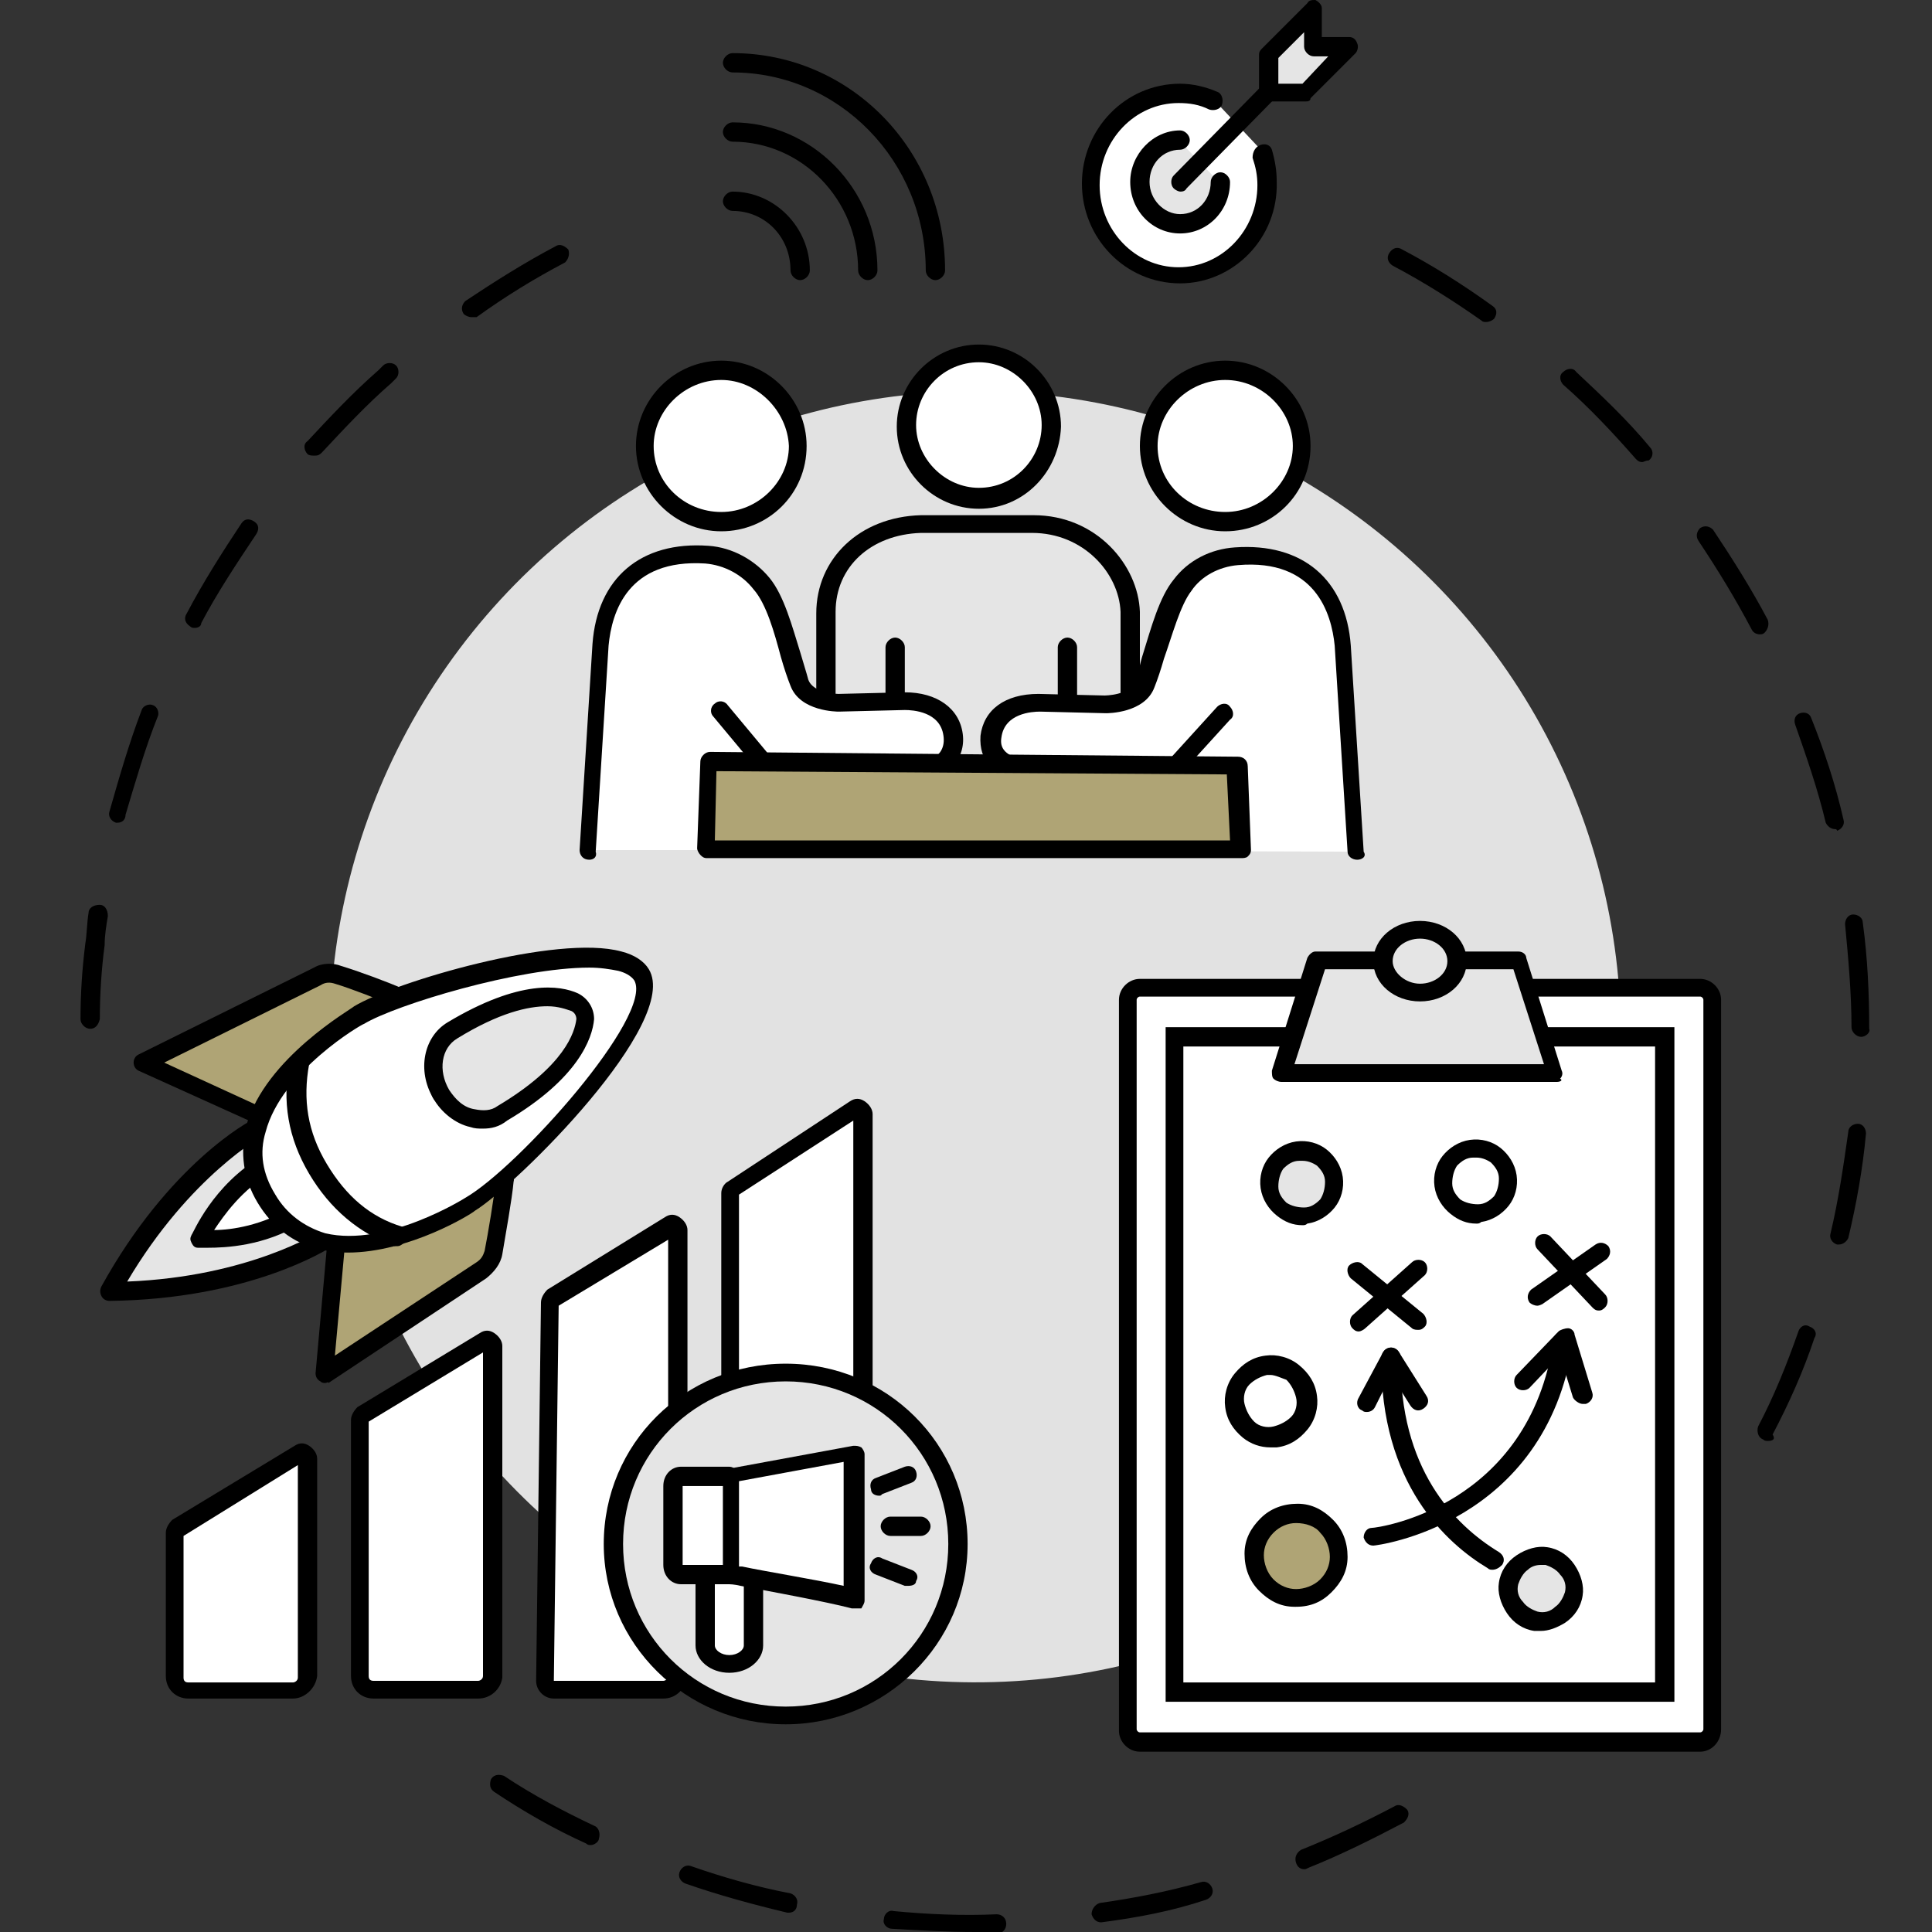 <?xml version="1.0" encoding="UTF-8"?>
<!-- Generator: Adobe Illustrator 26.0.2, SVG Export Plug-In . SVG Version: 6.00 Build 0)  -->
<svg xmlns="http://www.w3.org/2000/svg" xmlns:xlink="http://www.w3.org/1999/xlink" version="1.1" id="レイヤー_1" x="0px" y="0px" viewBox="0 0 120 120" style="enable-background:new 0 0 120 120;" xml:space="preserve">
<rect x="0" y="0" width="120" height="120" fill="#333333" stroke="none"/>
<style type="text/css">
	.st0{fill:#E2E2E2;}
	.st1{fill:#FFFFFF;}
	.st2{fill:#E5E5E5;}
	.st3{fill:#AFA475;}
</style>
<g>
	<g>
		<path d="M109.8,89.5c-0.1,0-0.2,0-0.3-0.1c-0.3-0.1-0.4-0.5-0.3-0.8c1-1.9,1.8-3.9,2.5-5.9c0.1-0.3,0.4-0.5,0.7-0.3    c0.3,0.1,0.5,0.4,0.3,0.7c-0.7,2.1-1.6,4.1-2.6,6C110.3,89.4,110.1,89.5,109.8,89.5z M114.2,77.3c0,0-0.1,0-0.1,0    c-0.3-0.1-0.5-0.4-0.4-0.7c0.5-2.1,0.8-4.2,1.1-6.3c0-0.3,0.3-0.5,0.6-0.5c0.3,0,0.5,0.3,0.5,0.6c-0.2,2.2-0.6,4.4-1.1,6.5    C114.7,77.1,114.5,77.3,114.2,77.3z M115.6,64.4c-0.3,0-0.6-0.3-0.6-0.6c0-2.1-0.2-4.3-0.4-6.4c0-0.3,0.2-0.6,0.5-0.6    c0.3,0,0.6,0.2,0.6,0.5c0.3,2.2,0.4,4.4,0.4,6.6C116.2,64.1,115.9,64.4,115.6,64.4C115.6,64.4,115.6,64.4,115.6,64.4z M114,51.5    c-0.3,0-0.5-0.2-0.6-0.4c-0.5-2.1-1.2-4.1-1.9-6.1c-0.1-0.3,0-0.6,0.3-0.7c0.3-0.1,0.6,0,0.7,0.3c0.8,2,1.5,4.1,2,6.3    c0.1,0.3-0.1,0.6-0.4,0.7C114.1,51.5,114,51.5,114,51.5z M109.3,39.4c-0.2,0-0.4-0.1-0.5-0.3c-1-1.9-2.1-3.7-3.3-5.5    c-0.2-0.3-0.1-0.6,0.1-0.8c0.3-0.2,0.6-0.1,0.8,0.1c1.2,1.8,2.4,3.7,3.4,5.6c0.1,0.3,0,0.6-0.2,0.8    C109.5,39.4,109.4,39.4,109.3,39.4z M102,28.7c-0.2,0-0.3-0.1-0.4-0.2c-1.4-1.6-2.9-3.2-4.5-4.6c-0.2-0.2-0.3-0.6,0-0.8    c0.2-0.2,0.6-0.3,0.8,0c1.6,1.5,3.2,3,4.6,4.7c0.2,0.2,0.2,0.6-0.1,0.8C102.2,28.6,102.1,28.7,102,28.7z M92.3,20    c-0.1,0-0.2,0-0.3-0.1c-1.7-1.2-3.6-2.4-5.5-3.4c-0.3-0.2-0.4-0.5-0.2-0.8c0.2-0.3,0.5-0.4,0.8-0.2c1.9,1,3.8,2.2,5.6,3.5    c0.3,0.2,0.3,0.5,0.1,0.8C92.7,19.9,92.5,20,92.3,20z"></path>
	</g>
	<g>
		<path d="M5.6,63.9C5.6,63.9,5.6,63.9,5.6,63.9c-0.3,0-0.6-0.3-0.6-0.6c0-1.6,0.1-3.1,0.3-4.7c0.1-0.6,0.1-1.3,0.2-1.9    c0-0.3,0.3-0.5,0.7-0.5c0.3,0,0.5,0.3,0.5,0.7c-0.1,0.6-0.2,1.2-0.2,1.8c-0.2,1.5-0.3,3.1-0.3,4.6C6.1,63.7,5.9,63.9,5.6,63.9z     M7.3,51.1c0,0-0.1,0-0.1,0c-0.3-0.1-0.5-0.4-0.4-0.7c0.6-2.1,1.2-4.2,2-6.3c0.1-0.3,0.5-0.4,0.7-0.3c0.3,0.1,0.4,0.5,0.3,0.7    c-0.8,2-1.4,4.1-2,6.1C7.8,50.9,7.6,51.1,7.3,51.1z M12.1,39c-0.1,0-0.2,0-0.3-0.1c-0.3-0.2-0.4-0.5-0.2-0.8    c1-1.9,2.2-3.8,3.4-5.6c0.2-0.3,0.5-0.3,0.8-0.1c0.3,0.2,0.3,0.5,0.1,0.8c-1.2,1.8-2.4,3.6-3.4,5.5C12.5,38.9,12.3,39,12.1,39z     M19.5,28.3c-0.1,0-0.3,0-0.4-0.1c-0.2-0.2-0.3-0.6,0-0.8c1.4-1.5,2.8-3,4.4-4.4l0.3-0.3c0.2-0.2,0.6-0.2,0.8,0    c0.2,0.2,0.2,0.6,0,0.8l-0.3,0.3c-1.5,1.3-2.9,2.8-4.3,4.3C19.8,28.3,19.7,28.3,19.5,28.3z M29.3,19.7c-0.2,0-0.4-0.1-0.5-0.2    c-0.2-0.3-0.1-0.6,0.1-0.8c1.8-1.2,3.7-2.4,5.6-3.4c0.3-0.2,0.6,0,0.8,0.2c0.1,0.3,0,0.6-0.2,0.8c-1.9,1-3.7,2.1-5.5,3.4    C29.5,19.7,29.4,19.7,29.3,19.7z"></path>
	</g>
	<g>
		<path d="M60.6,120c-1.7,0-3.5-0.1-5.2-0.2c-0.3,0-0.6-0.3-0.5-0.6c0-0.3,0.3-0.6,0.6-0.5c2.1,0.2,4.3,0.3,6.4,0.2    c0.3,0,0.6,0.2,0.6,0.6c0,0.3-0.2,0.6-0.6,0.6C61.5,120,61.1,120,60.6,120z M68.4,119.4c-0.3,0-0.5-0.2-0.6-0.5    c0-0.3,0.2-0.6,0.5-0.7c2.1-0.3,4.2-0.7,6.3-1.3c0.3-0.1,0.6,0.1,0.7,0.4c0.1,0.3-0.1,0.6-0.4,0.7    C72.8,118.7,70.7,119.1,68.4,119.4C68.5,119.4,68.5,119.4,68.4,119.4z M49,118.8c0,0-0.1,0-0.1,0c-2.1-0.5-4.3-1.1-6.3-1.8    c-0.3-0.1-0.5-0.4-0.4-0.7c0.1-0.3,0.4-0.5,0.7-0.4c2,0.7,4.1,1.3,6.2,1.7c0.3,0.1,0.5,0.4,0.4,0.7    C49.5,118.6,49.3,118.8,49,118.8z M81,116.1c-0.2,0-0.4-0.1-0.5-0.4c-0.1-0.3,0-0.6,0.3-0.8c2-0.8,3.9-1.7,5.8-2.7    c0.3-0.2,0.6,0,0.8,0.2c0.2,0.3,0,0.6-0.2,0.8c-1.9,1-3.9,2-5.9,2.8C81.1,116.1,81.1,116.1,81,116.1z M36.7,114.6    c-0.1,0-0.2,0-0.3-0.1c-2-0.9-3.9-2-5.7-3.2c-0.3-0.2-0.3-0.5-0.2-0.8c0.2-0.3,0.5-0.3,0.8-0.2c1.8,1.2,3.7,2.2,5.6,3.1    c0.3,0.1,0.4,0.5,0.3,0.8C37.2,114.4,36.9,114.6,36.7,114.6z"></path>
	</g>
	
		<ellipse transform="matrix(8.749439e-02 -0.996 0.996 8.749439e-02 -8.861 119.122)" class="st0" cx="60.6" cy="64.4" rx="40.1" ry="40.1"></ellipse>
	<g>
		<g>
			<path class="st1" d="M70,62.1v45.3c0,0.4,0.3,0.8,0.7,0.8h34.8c0.4,0,0.7-0.3,0.7-0.8V62.1c0-0.4-0.3-0.8-0.7-0.8H70.8     C70.3,61.3,70,61.7,70,62.1z"></path>
			<path d="M105.6,108.8H70.8c-0.7,0-1.3-0.6-1.3-1.3V62.1c0-0.7,0.6-1.3,1.3-1.3h34.8c0.7,0,1.3,0.6,1.3,1.3v45.3     C106.9,108.2,106.3,108.8,105.6,108.8z M70.8,61.9c-0.1,0-0.2,0.1-0.2,0.2v45.3c0,0.1,0.1,0.2,0.2,0.2h34.8     c0.1,0,0.2-0.1,0.2-0.2V62.1c0-0.1-0.1-0.2-0.2-0.2H70.8z"></path>
		</g>
		<g>
			<rect x="73" y="64.4" class="st1" width="30.4" height="40.7"></rect>
			<path d="M104,105.7H72.4V63.8H104V105.7z M73.5,104.5h29.3V65H73.5V104.5z"></path>
		</g>
		<g>
			<polygon class="st2" points="96.7,66.6 79.6,66.6 81.9,59.7 94.5,59.7    "></polygon>
			<path d="M96.7,67.2H79.6c-0.2,0-0.4-0.1-0.5-0.2c-0.1-0.1-0.1-0.3-0.1-0.5l2.2-7c0.1-0.2,0.3-0.4,0.5-0.4h12.6     c0.3,0,0.5,0.2,0.5,0.4l2.2,7c0.1,0.2,0,0.4-0.1,0.5C97.1,67.1,96.9,67.2,96.7,67.2z M80.4,66.1h15.5L94,60.2H82.3L80.4,66.1z"></path>
		</g>
		<g>
			<ellipse class="st2" cx="88.2" cy="59.7" rx="2.3" ry="1.9"></ellipse>
			<path d="M88.2,62.2c-1.6,0-2.9-1.1-2.9-2.5s1.3-2.5,2.9-2.5s2.9,1.1,2.9,2.5S89.8,62.2,88.2,62.2z M88.2,58.3     c-0.9,0-1.7,0.6-1.7,1.4c0,0.7,0.8,1.4,1.7,1.4s1.7-0.6,1.7-1.4C89.9,58.9,89.1,58.3,88.2,58.3z"></path>
		</g>
		<g>
			<path class="st3" d="M83.2,96.7c0,0.7-0.3,1.4-0.8,1.8c-0.5,0.5-1.2,0.7-1.9,0.7c-0.7,0-1.4-0.3-1.8-0.8     c-0.5-0.5-0.7-1.2-0.7-1.9c0-0.7,0.3-1.4,0.8-1.8c0.5-0.5,1.2-0.7,1.9-0.7c0.7,0,1.4,0.3,1.8,0.8C82.9,95.3,83.2,96,83.2,96.7z"></path>
			<path d="M80.5,99.8c0,0-0.1,0-0.1,0c-0.9,0-1.6-0.4-2.2-1c-0.6-0.6-0.9-1.4-0.9-2.3c0-0.9,0.4-1.6,1-2.2s1.4-0.9,2.3-0.9     c0.9,0,1.6,0.4,2.2,1c0.6,0.6,0.9,1.4,0.9,2.3c0,0.9-0.4,1.6-1,2.2C82.1,99.5,81.4,99.8,80.5,99.8z M80.5,94.6     c-0.5,0-1,0.2-1.4,0.6c-0.4,0.4-0.6,0.9-0.6,1.4c0,0.5,0.2,1.1,0.6,1.5c0.4,0.4,0.9,0.6,1.4,0.6c0.5,0,1.1-0.2,1.5-0.6     c0.4-0.4,0.6-0.9,0.6-1.4l0,0c0-0.5-0.2-1.1-0.6-1.5C81.7,94.8,81.1,94.6,80.5,94.6C80.6,94.6,80.6,94.6,80.5,94.6z"></path>
		</g>
		<g>
			<path class="st2" d="M82.9,73.3c0.1,0.6-0.1,1.1-0.4,1.5c-0.3,0.4-0.8,0.7-1.3,0.8c-0.6,0.1-1.1-0.1-1.5-0.4     c-0.4-0.3-0.7-0.8-0.8-1.3c-0.1-0.6,0.1-1.1,0.4-1.5c0.3-0.4,0.8-0.7,1.3-0.8c0.6-0.1,1.1,0.1,1.5,0.4     C82.5,72.2,82.8,72.7,82.9,73.3z"></path>
			<path d="M80.9,76.1c-0.6,0-1.1-0.2-1.6-0.6c-0.5-0.4-0.9-1-1-1.7c-0.1-0.7,0.1-1.4,0.5-1.9c0.4-0.5,1-0.9,1.7-1     c0.7-0.1,1.4,0.1,1.9,0.5c0.5,0.4,0.9,1,1,1.7c0.1,0.7-0.1,1.4-0.5,1.9c-0.4,0.5-1,0.9-1.7,1C81.1,76.1,81,76.1,80.9,76.1z      M80.9,72.1c-0.1,0-0.1,0-0.2,0c-0.4,0-0.7,0.2-1,0.5c-0.2,0.3-0.3,0.7-0.3,1.1c0,0.4,0.2,0.7,0.5,1c0.3,0.2,0.7,0.3,1.1,0.3     c0.4,0,0.7-0.2,1-0.5c0.2-0.3,0.3-0.7,0.3-1.1c0-0.4-0.2-0.7-0.5-1C81.5,72.2,81.2,72.1,80.9,72.1z"></path>
		</g>
		<g>
			<path class="st1" d="M81.1,86.8c0.1,0.6-0.1,1.2-0.5,1.6c-0.4,0.4-0.9,0.8-1.5,0.8c-0.6,0.1-1.2-0.1-1.6-0.5     c-0.4-0.4-0.8-0.9-0.8-1.5c-0.1-0.6,0.1-1.2,0.5-1.6c0.4-0.4,0.9-0.8,1.5-0.8c0.6-0.1,1.2,0.1,1.6,0.5     C80.7,85.7,81,86.2,81.1,86.8z"></path>
			<path d="M78.9,89.9c-0.6,0-1.2-0.2-1.7-0.6c-0.6-0.5-1-1.1-1.1-1.9c-0.1-0.7,0.1-1.5,0.6-2.1c0.5-0.6,1.1-1,1.9-1.1     c0.7-0.1,1.5,0.1,2.1,0.6c0.6,0.5,1,1.1,1.1,1.9c0.1,0.7-0.1,1.5-0.6,2.1c-0.5,0.6-1.1,1-1.9,1.1C79.1,89.9,79,89.9,78.9,89.9z      M78.9,85.4c-0.1,0-0.1,0-0.2,0c-0.4,0.1-0.8,0.3-1.1,0.6c-0.3,0.3-0.4,0.8-0.3,1.2c0.1,0.4,0.3,0.8,0.6,1.1     c0.3,0.3,0.8,0.4,1.2,0.3c0.4-0.1,0.8-0.3,1.1-0.6c0.3-0.3,0.4-0.8,0.3-1.2c-0.1-0.4-0.3-0.8-0.6-1.1     C79.6,85.6,79.2,85.4,78.9,85.4z"></path>
		</g>
		<g>
			<path class="st1" d="M93.7,73.1c0.1,0.6-0.1,1.1-0.4,1.5C93,75,92.5,75.3,92,75.4c-0.6,0.1-1.1-0.1-1.5-0.4     c-0.4-0.3-0.7-0.8-0.8-1.3c-0.1-0.6,0.1-1.1,0.4-1.5c0.3-0.4,0.8-0.7,1.3-0.8c0.6-0.1,1.1,0.1,1.5,0.4     C93.4,72.1,93.6,72.6,93.7,73.1z"></path>
			<path d="M91.7,76c-0.6,0-1.1-0.2-1.6-0.6c-0.5-0.4-0.9-1-1-1.7c-0.1-0.7,0.1-1.4,0.5-1.9c0.4-0.5,1-0.9,1.7-1     c0.7-0.1,1.4,0.1,1.9,0.5c0.5,0.4,0.9,1,1,1.7c0.1,0.7-0.1,1.4-0.5,1.9c-0.4,0.5-1,0.9-1.7,1C91.9,76,91.8,76,91.7,76z      M91.7,71.9c-0.1,0-0.1,0-0.2,0c-0.4,0-0.7,0.2-1,0.5c-0.2,0.3-0.3,0.7-0.3,1.1c0,0.4,0.2,0.7,0.5,1c0.3,0.2,0.7,0.3,1.1,0.3     c0.4,0,0.7-0.2,1-0.5c0.2-0.3,0.3-0.7,0.3-1.1c0-0.4-0.2-0.7-0.5-1C92.3,72,92,71.9,91.7,71.9z"></path>
		</g>
		<g>
			<g>
				<path d="M85.3,96c-0.3,0-0.5-0.2-0.6-0.5c0-0.3,0.2-0.6,0.5-0.6c0.4,0,9.8-1.3,11.3-11.7c0-0.3,0.3-0.5,0.7-0.5      c0.3,0,0.5,0.3,0.5,0.7C96,94.7,85.5,96,85.3,96C85.4,96,85.3,96,85.3,96z"></path>
			</g>
			<g>
				<path d="M98.3,87.2c-0.2,0-0.5-0.2-0.6-0.4l-0.8-2.6l-1.9,2c-0.2,0.2-0.6,0.2-0.8,0c-0.2-0.2-0.2-0.6,0-0.8l2.6-2.7      c0.1-0.1,0.4-0.2,0.6-0.2c0.2,0,0.4,0.2,0.4,0.4l1.1,3.6c0.1,0.3-0.1,0.6-0.4,0.7C98.4,87.2,98.3,87.2,98.3,87.2z"></path>
			</g>
		</g>
		<g>
			<g>
				<path class="st1" d="M95.8,77.3l3.4,3.6L95.8,77.3z"></path>
				<path d="M99.3,81.4c-0.2,0-0.3-0.1-0.4-0.2l-3.4-3.6c-0.2-0.2-0.2-0.6,0-0.8c0.2-0.2,0.6-0.2,0.8,0l3.4,3.6      c0.2,0.2,0.2,0.6,0,0.8C99.5,81.4,99.4,81.4,99.3,81.4z"></path>
			</g>
			<g>
				<path class="st1" d="M99.6,77.7l-4,2.8L99.6,77.7z"></path>
				<path d="M95.5,81.1c-0.2,0-0.4-0.1-0.5-0.2c-0.2-0.3-0.1-0.6,0.1-0.8l4-2.8c0.3-0.2,0.6-0.1,0.8,0.1c0.2,0.3,0.1,0.6-0.1,0.8      l-4,2.8C95.8,81,95.6,81.1,95.5,81.1z"></path>
			</g>
		</g>
		<g>
			<g>
				<path class="st2" d="M97.7,99c-0.1,0.6-0.4,1-0.8,1.3c-0.4,0.3-1,0.4-1.5,0.4c-0.6-0.1-1-0.4-1.3-0.8c-0.3-0.4-0.4-1-0.4-1.5      c0.1-0.6,0.4-1,0.8-1.3c0.4-0.3,1-0.4,1.5-0.4c0.6,0.1,1,0.4,1.3,0.8C97.6,97.9,97.8,98.5,97.7,99z"></path>
				<path d="M95.7,101.3c-0.1,0-0.3,0-0.4,0c-0.7-0.1-1.3-0.5-1.7-1.1c-0.4-0.6-0.6-1.3-0.5-1.9c0.1-0.7,0.5-1.3,1.1-1.7      c0.6-0.4,1.3-0.6,1.9-0.5c0.7,0.1,1.3,0.5,1.7,1.1c0.4,0.6,0.6,1.3,0.5,1.9v0c-0.1,0.7-0.5,1.3-1.1,1.7      C96.7,101.1,96.2,101.3,95.7,101.3z M95.7,97.2c-0.3,0-0.6,0.1-0.8,0.3c-0.3,0.2-0.5,0.6-0.6,0.9c-0.1,0.4,0,0.8,0.3,1.1      c0.2,0.3,0.6,0.5,0.9,0.6c0.4,0.1,0.8,0,1.1-0.3c0.3-0.2,0.5-0.6,0.6-0.9c0.1-0.4,0-0.8-0.3-1.1c-0.2-0.3-0.6-0.5-0.9-0.6      C95.8,97.2,95.7,97.2,95.7,97.2z M97.7,99L97.7,99L97.7,99z"></path>
			</g>
			<g>
				<g>
					<path d="M92.7,97.5c-0.1,0-0.2,0-0.3-0.1c-2.5-1.5-6.7-5.2-6.6-13.1c0-0.3,0.3-0.6,0.6-0.6c0.3,0,0.6,0.3,0.6,0.6       c-0.1,6.9,3.3,10.4,6.1,12.1c0.3,0.2,0.4,0.5,0.2,0.8C93.1,97.4,92.9,97.5,92.7,97.5z"></path>
				</g>
				<g>
					<path d="M84.9,87.7c-0.1,0-0.2,0-0.3-0.1c-0.3-0.1-0.4-0.5-0.2-0.8l1.5-2.8c0.1-0.2,0.3-0.3,0.5-0.3c0.2,0,0.4,0.1,0.5,0.3       l1.7,2.7c0.2,0.3,0.1,0.6-0.2,0.8c-0.3,0.2-0.6,0.1-0.8-0.2l-1.2-1.9l-1,2C85.3,87.6,85.1,87.7,84.9,87.7z"></path>
				</g>
			</g>
			<g>
				<g>
					<path class="st1" d="M84.3,78.9l3.8,3.1L84.3,78.9z"></path>
					<path d="M88.1,82.6c-0.1,0-0.3,0-0.4-0.1l-3.8-3.1c-0.2-0.2-0.3-0.6-0.1-0.8c0.2-0.2,0.6-0.3,0.8-0.1l3.8,3.1       c0.2,0.2,0.3,0.6,0.1,0.8C88.4,82.5,88.3,82.6,88.1,82.6z"></path>
				</g>
				<g>
					<path class="st1" d="M88,78.8l-3.7,3.3L88,78.8z"></path>
					<path d="M84.4,82.7c-0.2,0-0.3-0.1-0.4-0.2c-0.2-0.2-0.2-0.6,0-0.8l3.7-3.3c0.2-0.2,0.6-0.2,0.8,0c0.2,0.2,0.2,0.6,0,0.8       l-3.7,3.3C84.7,82.6,84.5,82.7,84.4,82.7z"></path>
				</g>
			</g>
		</g>
	</g>
	<g>
		<g>
			<g>
				<g>
					<g>
						<g>
							<path class="st2" d="M70.2,43.1l0-5c-0.1-2.7-2.6-5.5-6.1-5.4c0,0-0.1,0-0.1,0l-6.7,0c0,0,0,0,0,0l-0.1,0         c-3.3,0.1-5.9,2.3-5.9,5.5l0,5.4L70.2,43.1z"></path>
							<path d="M51.3,44.1c-0.3,0-0.6-0.3-0.6-0.6l0-5.4c0-3.4,2.7-6,6.5-6.1l0.1,0c0,0,0.1,0,0.1,0l6.7,0l0.1,0         c3.9,0,6.5,3.1,6.6,6l0,5c0,0.3-0.3,0.6-0.6,0.6c0,0,0,0,0,0c-0.3,0-0.6-0.3-0.6-0.6l0-5c-0.1-2.4-2.3-4.9-5.5-4.9l-0.1,0         l-6.7,0l-0.1,0c-3.1,0.1-5.3,2.1-5.3,4.9l0,5.4C51.9,43.9,51.7,44.1,51.3,44.1C51.3,44.1,51.3,44.1,51.3,44.1z"></path>
						</g>
					</g>
					<g>
						<polygon class="st2" points="55.6,40.3 55.6,47.8 66.3,47.8 66.3,40.3       "></polygon>
						<path d="M55.6,48.4c-0.2,0-0.3-0.1-0.4-0.2c-0.1-0.1-0.2-0.3-0.2-0.4l0-7.6c0-0.3,0.3-0.6,0.6-0.6c0,0,0,0,0,0        c0.3,0,0.6,0.3,0.6,0.6l0,7l9.5,0v-7c0-0.3,0.3-0.6,0.6-0.6s0.6,0.3,0.6,0.6v7.5c0,0.3-0.3,0.6-0.6,0.6L55.6,48.4        C55.6,48.4,55.6,48.4,55.6,48.4z"></path>
					</g>
				</g>
				<g>
					<path class="st1" d="M44.7,44.3l3,3.6c0.5,0.7,9.1,0.3,9.1,0.3c1.4-0.2,2.5-1,2.4-2.4c-0.2-1.5-1.5-2.1-3-2.1L52,43.7       c0,0-2,0-2.4-1.3c-0.6-1.5-1.2-4.7-2.3-6.2l0,0c-0.8-1-2.1-1.7-3.4-1.8c-4.3-0.3-6.3,2.2-6.6,5.6l-0.8,12.8h23.1L44.7,44.3z"></path>
					<g>
						<ellipse class="st1" cx="44.8" cy="27.8" rx="4.7" ry="4.7"></ellipse>
						<path d="M44.8,33c-2.9,0-5.3-2.4-5.3-5.3c0-2.9,2.4-5.3,5.3-5.3c2.9,0,5.3,2.4,5.3,5.3C50.1,30.7,47.7,33,44.8,33z M44.8,23.6        c-2.3,0-4.2,1.9-4.2,4.1c0,2.3,1.9,4.1,4.2,4.1s4.2-1.9,4.2-4.1C48.9,25.5,47,23.6,44.8,23.6z"></path>
					</g>
					<g>
						<path d="M36.6,53.4C36.6,53.4,36.6,53.4,36.6,53.4c-0.4,0-0.6-0.3-0.6-0.6L36.8,40c0.3-4.1,3-6.4,7.2-6.1        c1.5,0.1,2.9,0.9,3.8,2c0.9,1.1,1.4,3,1.9,4.6c0.2,0.7,0.4,1.3,0.5,1.7c0.3,0.9,1.9,0.9,1.9,0.9l4.1-0.1c0,0,0,0,0,0        c2,0,3.4,1,3.6,2.6c0.2,1.6-1,2.8-2.9,3c0,0,0,0,0,0c-8.6,0.5-9.4-0.2-9.6-0.5l-3-3.6c-0.2-0.2-0.2-0.6,0.1-0.8        c0.2-0.2,0.6-0.2,0.8,0.1l3,3.6c0.7,0.3,5,0.3,8.6,0.1c0.6-0.1,2-0.4,1.8-1.8c-0.2-1.5-1.9-1.6-2.4-1.6l-4.1,0.1        c-0.1,0-2.4,0-3-1.6c-0.2-0.5-0.4-1.1-0.6-1.8c-0.4-1.5-0.9-3.3-1.7-4.2c-0.7-0.9-1.8-1.5-3-1.6c-4.8-0.3-5.8,3-6,5.1        l-0.8,12.8C37.1,53.2,36.9,53.4,36.6,53.4z"></path>
					</g>
				</g>
				<g>
					<path class="st1" d="M76.1,44.3l-3,3.3c-0.5,0.7-9.1,0.3-9.1,0.3c-1.4-0.2-2.5-0.7-2.4-2.1c0.2-1.5,1.5-2.1,3-2.1l4.1,0.1       c0,0,2,0,2.4-1.3c0.6-1.5,1.2-4.7,2.3-6.2l0,0c0.8-1,2.1-1.7,3.4-1.8c4.3-0.3,6.3,2.2,6.6,5.6l0.8,12.8l-32.4-0.1L76.1,44.3z"></path>
					<g>
						<ellipse class="st1" cx="76.1" cy="27.8" rx="4.7" ry="4.7"></ellipse>
						<path d="M76.1,33c-2.9,0-5.3-2.4-5.3-5.3c0-2.9,2.4-5.3,5.3-5.3c2.9,0,5.3,2.4,5.3,5.3C81.4,30.7,79,33,76.1,33z M76.1,23.6        c-2.3,0-4.2,1.9-4.2,4.1c0,2.3,1.9,4.1,4.2,4.1c2.3,0,4.2-1.9,4.2-4.1C80.3,25.5,78.4,23.6,76.1,23.6z"></path>
					</g>
					<g>
						<path class="st1" d="M76.1,44.3l-3,3.3c-0.5,0.7-9.1,0.3-9.1,0.3c-1.4-0.2-2.5-0.7-2.4-2.1c0.2-1.5,1.5-2.1,3-2.1l4.1,0.1        c0,0,2,0,2.4-1.3c0.6-1.5,1.2-4.7,2.3-6.2l0,0c0.8-1,2.1-1.7,3.4-1.8c4.3-0.3,6.3,2.2,6.6,5.6l0.8,12.8L76.1,44.3z"></path>
						<path d="M84.3,53.4c-0.3,0-0.6-0.2-0.6-0.5l-0.8-12.8c-0.2-2-1.2-5.4-6-5c-1.2,0.1-2.3,0.7-2.9,1.6c-0.7,0.9-1.2,2.8-1.7,4.2        c-0.2,0.7-0.4,1.3-0.6,1.8c-0.6,1.6-2.9,1.6-3,1.6l-4.1-0.1c0,0,0,0,0,0c-0.5,0-2.2,0.1-2.4,1.6c-0.1,0.6,0.1,1.2,1.8,1.5        c3.6,0.2,7.9,0.2,8.6-0.1l3-3.3c0.2-0.2,0.6-0.3,0.8,0c0.2,0.2,0.3,0.6,0,0.8l-3,3.3c-0.2,0.3-1.1,1-9.6,0.5c0,0,0,0,0,0        c-2.1-0.3-3-1.2-2.9-2.8c0.2-1.6,1.5-2.6,3.6-2.6c0,0,0,0,0,0l4.1,0.1c0,0,1.6,0,1.9-0.9c0.2-0.4,0.3-1.1,0.5-1.7        c0.5-1.6,1-3.5,1.9-4.6c0.9-1.2,2.3-1.9,3.8-2c4.2-0.3,6.9,2,7.2,6.1l0.8,12.8C84.9,53.2,84.6,53.4,84.3,53.4        C84.3,53.4,84.3,53.4,84.3,53.4z M72.7,47.3C72.7,47.3,72.7,47.3,72.7,47.3C72.7,47.3,72.7,47.3,72.7,47.3z"></path>
					</g>
				</g>
				<g>
					<polygon class="st3" points="76.9,47.5 44,47.4 43.9,52.7 77.1,52.7      "></polygon>
					<path d="M77.1,53.3H43.9c-0.2,0-0.3-0.1-0.4-0.2c-0.1-0.1-0.2-0.3-0.2-0.4l0.2-5.4c0-0.3,0.3-0.6,0.6-0.6c0,0,0,0,0,0L76.9,47       c0.3,0,0.6,0.2,0.6,0.6l0.2,5.2c0,0.2-0.1,0.3-0.2,0.4C77.4,53.3,77.2,53.3,77.1,53.3z M44.4,52.2h32l-0.2-4.1l-31.7-0.2       L44.4,52.2z"></path>
				</g>
				<g>
					<ellipse class="st1" cx="60.8" cy="26.5" rx="4.5" ry="4.5"></ellipse>
					<path d="M60.8,31.6c-2.8,0-5.1-2.3-5.1-5.1c0-2.8,2.3-5.1,5.1-5.1c2.8,0,5.1,2.3,5.1,5.1C65.8,29.3,63.6,31.6,60.8,31.6z        M60.8,22.5c-2.2,0-3.9,1.8-3.9,3.9s1.8,3.9,3.9,3.9c2.2,0,3.9-1.8,3.9-3.9S62.9,22.5,60.8,22.5z"></path>
				</g>
			</g>
		</g>
		<g>
			<g>
				<path class="st1" d="M78.5,9.5c0.2,0.6,0.3,1.2,0.3,1.9c0,3.1-2.5,5.6-5.5,5.6c-3,0-5.5-2.5-5.5-5.6s2.5-5.6,5.5-5.6      c0.8,0,1.5,0.2,2.1,0.4L78.5,9.5z"></path>
				<path d="M73.3,17.6c-3.4,0-6.1-2.8-6.1-6.2c0-3.4,2.7-6.2,6.1-6.2c0.8,0,1.6,0.2,2.3,0.5c0.3,0.1,0.4,0.5,0.3,0.8      c-0.1,0.3-0.5,0.4-0.8,0.3c-0.6-0.3-1.2-0.4-1.9-0.4c-2.7,0-4.9,2.3-4.9,5.1c0,2.8,2.2,5.1,4.9,5.1c2.7,0,4.9-2.3,4.9-5.1      c0-0.6-0.1-1.1-0.3-1.7C77.8,9.4,78,9.1,78.3,9C78.6,8.9,78.9,9,79,9.3c0.2,0.7,0.3,1.3,0.3,2C79.4,14.8,76.6,17.6,73.3,17.6z"></path>
			</g>
			<g>
				<path class="st2" d="M75.8,11.4c0,1.4-1.1,2.6-2.5,2.6c-1.4,0-2.5-1.2-2.5-2.6s1.1-2.6,2.5-2.6L75.8,11.4z"></path>
				<path d="M73.3,14.5c-1.7,0-3.1-1.4-3.1-3.2c0-1.7,1.4-3.2,3.1-3.2c0.3,0,0.6,0.3,0.6,0.6c0,0.3-0.3,0.6-0.6,0.6      c-1.1,0-1.9,0.9-1.9,2c0,1.1,0.9,2,1.9,2c1.1,0,1.9-0.9,1.9-2c0-0.3,0.3-0.6,0.6-0.6c0.3,0,0.6,0.3,0.6,0.6      C76.4,13.1,75,14.5,73.3,14.5z"></path>
			</g>
			<g>
				<path class="st1" d="M73.3,11.4l5.5-5.6L73.3,11.4z"></path>
				<path d="M73.3,11.9c-0.1,0-0.3-0.1-0.4-0.2c-0.2-0.2-0.2-0.6,0-0.8l5.5-5.6c0.2-0.2,0.6-0.2,0.8,0c0.2,0.2,0.2,0.6,0,0.8      l-5.5,5.6C73.6,11.9,73.4,11.9,73.3,11.9z"></path>
			</g>
			<g>
				<path class="st2" d="M78.8,5.7V3.4l2.8-2.8v2.3h2.3l-2.8,2.8C81.1,5.7,78.8,5.7,78.8,5.7z"></path>
				<path d="M81.1,6.3h-2.3c-0.3,0-0.6-0.3-0.6-0.6V3.4c0-0.2,0.1-0.3,0.2-0.4l2.8-2.8C81.3,0,81.5,0,81.7,0      c0.2,0.1,0.4,0.3,0.4,0.5v1.8h1.7c0.2,0,0.4,0.1,0.5,0.4c0.1,0.2,0,0.5-0.1,0.6l-2.8,2.8C81.4,6.3,81.2,6.3,81.1,6.3z M79.4,5.2      h1.5l1.6-1.7h-0.9c-0.3,0-0.6-0.3-0.6-0.6V2l-1.6,1.6V5.2z"></path>
			</g>
		</g>
		<g>
			<g>
				<path d="M49.7,17.4c-0.3,0-0.6-0.3-0.6-0.6c0-2.1-1.6-3.7-3.6-3.7c-0.3,0-0.6-0.3-0.6-0.6c0-0.3,0.3-0.6,0.6-0.6      c2.6,0,4.8,2.2,4.8,4.9C50.3,17.1,50,17.4,49.7,17.4z"></path>
			</g>
			<g>
				<path d="M53.9,17.4c-0.3,0-0.6-0.3-0.6-0.6c0-4.4-3.5-8-7.8-8c-0.3,0-0.6-0.3-0.6-0.6s0.3-0.6,0.6-0.6c4.9,0,9,4.1,9,9.2      C54.5,17.1,54.2,17.4,53.9,17.4z"></path>
			</g>
			<g>
				<path d="M58.1,17.4c-0.3,0-0.6-0.3-0.6-0.6c0-6.8-5.4-12.3-12-12.3c-0.3,0-0.6-0.3-0.6-0.6s0.3-0.6,0.6-0.6      c7.3,0,13.2,6,13.2,13.5C58.7,17.1,58.4,17.4,58.1,17.4z"></path>
			</g>
		</g>
	</g>
	<g>
		<g>
			<g>
				<g>
					<path class="st3" d="M20.9,77.5l-0.7,7.8l9.8-6.5c0.4-0.3,0.6-0.7,0.7-1.1c0.2-1.2,0.6-3.4,0.7-4.5v0L20.9,77.5z"></path>
					<path d="M20.2,85.9c-0.1,0-0.2,0-0.3-0.1c-0.2-0.1-0.3-0.3-0.3-0.5l0.7-7.8c0-0.3,0.3-0.6,0.6-0.5c0.3,0,0.6,0.3,0.5,0.6       l-0.6,6.6l8.8-5.8c0.3-0.2,0.4-0.4,0.5-0.7c0.2-1,0.6-3.4,0.7-4.4c0-0.3,0.3-0.6,0.6-0.5c0.3,0,0.6,0.3,0.5,0.6       c-0.1,1.1-0.5,3.3-0.7,4.5c-0.1,0.6-0.5,1.1-1,1.5l-9.8,6.5C20.4,85.8,20.3,85.9,20.2,85.9z"></path>
				</g>
				<g>
					<path class="st3" d="M24.8,62L24.8,62c-0.9-0.4-2.8-1.1-3.8-1.4c-0.4-0.1-0.9-0.1-1.3,0.1L8.8,66l7.2,3.3L24.8,62z"></path>
					<path d="M16.1,69.9c-0.1,0-0.2,0-0.2-0.1l-7.3-3.3c-0.2-0.1-0.3-0.3-0.3-0.5c0-0.2,0.1-0.4,0.3-0.5l10.9-5.4       c0.5-0.3,1.2-0.3,1.7-0.1c1,0.3,2.9,1,3.8,1.4c0.3,0.1,0.4,0.5,0.3,0.8c-0.1,0.3-0.5,0.4-0.8,0.3c-0.9-0.4-2.7-1.1-3.7-1.4       c-0.3-0.1-0.6-0.1-0.9,0.1L10.2,66l6.1,2.8c0.3,0.1,0.4,0.5,0.3,0.8C16.5,69.8,16.3,69.9,16.1,69.9z"></path>
				</g>
				<g>
					<path class="st2" d="M20.1,77c0,0-4.8,3.2-13.3,3.3c4.1-7.5,9.2-10.2,9.2-10.2L20.1,77z"></path>
					<path d="M6.8,80.8c-0.2,0-0.4-0.1-0.5-0.3c-0.1-0.2-0.1-0.4,0-0.6c4.2-7.6,9.2-10.3,9.5-10.4c0.3-0.1,0.6,0,0.8,0.2       c0.1,0.3,0,0.6-0.2,0.8c0,0-4.6,2.5-8.5,9.1c7.6-0.3,11.9-3.1,12-3.1c0.3-0.2,0.6-0.1,0.8,0.2c0.2,0.3,0.1,0.6-0.2,0.8       C20.3,77.6,15.5,80.7,6.8,80.8C6.9,80.8,6.9,80.8,6.8,80.8z"></path>
				</g>
				<g>
					<path class="st1" d="M18.4,75.5c-3,1.8-6.1,1.5-6.1,1.5s1.2-2.9,4.2-4.7L18.4,75.5z"></path>
					<path d="M12.9,77.5c-0.4,0-0.6,0-0.6,0c-0.2,0-0.3-0.1-0.4-0.3c-0.1-0.2-0.1-0.3,0-0.5c0.1-0.1,1.3-3.1,4.4-4.9       c0.3-0.2,0.6-0.1,0.8,0.2c0.2,0.3,0.1,0.6-0.2,0.8c-1.9,1.1-3,2.7-3.6,3.6c1.1,0,3-0.3,4.8-1.4c0.3-0.2,0.6-0.1,0.8,0.2       c0.2,0.3,0.1,0.6-0.2,0.8C16.4,77.4,14,77.5,12.9,77.5z"></path>
				</g>
				<g>
					<path class="st1" d="M16.5,74.5c3.6,6.1,12.7,0.3,12.7,0.3c2.7-1.6,12.3-11.4,10.6-14.2c-1.6-2.8-14.8,0.9-17.5,2.6       C22.3,63.1,12.9,68.3,16.5,74.5z"></path>
					<path d="M21.6,77.8c-0.6,0-1.2-0.1-1.8-0.2c-1.6-0.4-2.9-1.4-3.8-2.9c-0.9-1.5-1.1-3.1-0.7-4.8c1.2-4.2,6.5-7.2,6.7-7.4       c2.5-1.5,12.6-4.5,16.6-3.4c0.8,0.2,1.4,0.6,1.7,1.1c2,3.3-8.2,13.4-10.8,15C29.3,75.4,25.4,77.8,21.6,77.8z M36.6,60.1       c-4.4,0-12,2.3-14,3.5c-0.1,0-5.1,2.9-6.1,6.7c-0.4,1.3-0.2,2.6,0.6,3.9c0.7,1.2,1.8,2,3.1,2.4c3.8,0.9,8.7-2.2,8.7-2.2       c3.3-1.9,11.7-11.3,10.5-13.5c-0.2-0.3-0.6-0.5-1-0.6C37.9,60.2,37.3,60.1,36.6,60.1z"></path>
				</g>
				<g>
					<path d="M24.7,77.4c-0.1,0-0.1,0-0.2,0c-2.2-0.8-4-2.3-5.3-4.5c-1.3-2.2-1.7-4.5-1.2-7c0.1-0.3,0.4-0.5,0.7-0.5       c0.3,0.1,0.5,0.4,0.5,0.7c-0.4,2.2-0.1,4.2,1.1,6.2c1.2,2,2.7,3.3,4.7,3.9c0.3,0.1,0.5,0.4,0.4,0.7       C25.1,77.2,24.9,77.4,24.7,77.4z"></path>
				</g>
				<g>
					<path d="M27.4,68.5c-0.2,0-0.4-0.1-0.5-0.3c-0.2-0.3-0.1-0.6,0.2-0.8l8.6-5.1c0.3-0.2,0.6-0.1,0.8,0.2c0.2,0.3,0.1,0.6-0.2,0.8       l-8.6,5.1C27.6,68.5,27.5,68.5,27.4,68.5z"></path>
				</g>
				<g>
					<path class="st2" d="M31.2,69.2c-1.2,0.7-2.9,0.2-3.8-1.3c-0.8-1.4-0.5-3.2,0.7-4c4.3-2.5,6.6-2.2,7.6-1.7       c0.4,0.2,0.7,0.6,0.6,1.1C36.3,64.4,35.5,66.7,31.2,69.2L31.2,69.2z"></path>
					<path d="M30,70.1c-0.3,0-0.5,0-0.8-0.1c-0.9-0.2-1.8-0.9-2.3-1.8c-1-1.7-0.6-3.8,0.9-4.7c4.5-2.7,7-2.3,8.1-1.8       c0.6,0.3,1,0.9,1,1.6c-0.1,1.2-1,3.7-5.4,6.3C31,70,30.5,70.1,30,70.1z M34,62.5c-1.2,0-3,0.4-5.6,2c-1,0.6-1.2,2-0.5,3.2       c0.4,0.6,0.9,1.1,1.6,1.2c0.5,0.1,1,0.1,1.4-0.2l0,0c4.2-2.5,4.8-4.6,4.9-5.4c0-0.2-0.1-0.4-0.3-0.5       C35.2,62.7,34.7,62.5,34,62.5z"></path>
				</g>
			</g>
			<g>
				<g>
					<path class="st1" d="M29.7,105h-6.5c-0.5,0-0.8-0.4-0.8-0.9V88.2c0-0.1,0.1-0.2,0.2-0.3l7.6-4.6c0.2-0.1,0.5,0,0.5,0.3v20.6       C30.5,104.6,30.1,105,29.7,105z"></path>
					<path d="M29.7,105.5h-6.5c-0.8,0-1.4-0.6-1.4-1.4V88.2c0-0.3,0.2-0.6,0.4-0.8l7.6-4.6c0.3-0.2,0.6-0.2,0.9,0       c0.3,0.2,0.5,0.5,0.5,0.8v20.6C31.1,104.9,30.5,105.5,29.7,105.5z M22.9,88.3v15.8c0,0.2,0.1,0.3,0.3,0.3h6.5       c0.1,0,0.3-0.1,0.3-0.3V84L22.9,88.3z"></path>
				</g>
				<g>
					<path class="st1" d="M41.2,105h-6.8c-0.3,0-0.5-0.2-0.5-0.5l0.3-23.5c0-0.1,0.1-0.2,0.2-0.3l7.3-4.5c0.2-0.1,0.5,0,0.5,0.3       v27.6C42,104.6,41.7,105,41.2,105z"></path>
					<path d="M41.2,105.5h-6.8c-0.6,0-1.1-0.5-1.1-1.1l0.3-23.5c0-0.3,0.2-0.6,0.4-0.8l7.3-4.5c0.3-0.2,0.6-0.2,0.9,0       c0.3,0.2,0.5,0.5,0.5,0.8v27.6C42.6,104.9,42,105.5,41.2,105.5z M34.4,104.4h6.8c0.1,0,0.3-0.1,0.3-0.3V77l-6.8,4.1L34.4,104.4       z"></path>
				</g>
				<g>
					<path class="st1" d="M52.7,105h-6.5c-0.5,0-0.8-0.4-0.8-0.9v-30c0-0.1,0.1-0.2,0.1-0.3l7.6-5c0.2-0.1,0.5,0,0.5,0.3v35       C53.6,104.6,53.2,105,52.7,105z"></path>
					<path d="M52.7,105.5h-6.5c-0.8,0-1.4-0.6-1.4-1.4v-30c0-0.3,0.2-0.6,0.4-0.7l7.6-5c0.3-0.2,0.6-0.2,0.9,0       c0.3,0.2,0.5,0.5,0.5,0.8v35C54.1,104.9,53.5,105.5,52.7,105.5z M45.9,74.2v29.9c0,0.2,0.1,0.3,0.3,0.3h6.5       c0.1,0,0.3-0.1,0.3-0.3V69.6L45.9,74.2z"></path>
				</g>
				<g>
					<path class="st1" d="M19,90.6l0,13.5c0,0.5-0.4,0.9-0.8,0.9h-6.5c-0.5,0-0.8-0.4-0.8-0.9v-8.9c0-0.1,0.1-0.2,0.2-0.3l7.6-4.6       C18.7,90.2,19,90.3,19,90.6z"></path>
					<path d="M18.2,105.5h-6.5c-0.8,0-1.4-0.6-1.4-1.4v-8.9c0-0.3,0.2-0.6,0.4-0.8l7.6-4.6c0.3-0.2,0.6-0.2,0.9,0       c0.3,0.2,0.5,0.5,0.5,0.8v13.5C19.6,104.9,18.9,105.5,18.2,105.5z M11.4,95.4v8.8c0,0.2,0.1,0.3,0.3,0.3h6.5       c0.1,0,0.3-0.1,0.3-0.3V91L11.4,95.4z"></path>
				</g>
			</g>
		</g>
		<g>
			<g>
				<g>
					<ellipse class="st2" cx="48.8" cy="95.9" rx="10.7" ry="10.7"></ellipse>
					<path d="M48.8,107.1c-6.2,0-11.3-5-11.3-11.2c0-6.2,5-11.2,11.3-11.2s11.3,5,11.3,11.2C60.1,102.1,55,107.1,48.8,107.1z        M48.8,85.8c-5.6,0-10.1,4.5-10.1,10.1c0,5.6,4.5,10.1,10.1,10.1s10.1-4.5,10.1-10.1C58.9,90.3,54.4,85.8,48.8,85.8z"></path>
				</g>
			</g>
			<g>
				<g>
					<path class="st1" d="M46.8,98.1v4.1c0,0.6-0.7,1.1-1.5,1.1l0,0c-0.8,0-1.5-0.5-1.5-1.1v-4.4L46.8,98.1z"></path>
					<path d="M45.3,103.9c-1.2,0-2.1-0.8-2.1-1.7v-4.4c0-0.3,0.3-0.6,0.6-0.6c0.3,0,0.6,0.3,0.6,0.6v4.4c0,0.3,0.4,0.6,0.9,0.6       c0.5,0,0.9-0.3,0.9-0.6v-4.1c0-0.3,0.3-0.6,0.6-0.6s0.6,0.3,0.6,0.6v4.1C47.4,103.1,46.5,103.9,45.3,103.9z"></path>
				</g>
				<g>
					<g>
						<path class="st1" d="M45.3,91.7h-3c-0.3,0-0.6,0.3-0.6,0.6v4.9c0,0.3,0.3,0.6,0.6,0.6h3V91.7z"></path>
						<path d="M45.3,98.4h-3c-0.6,0-1.1-0.5-1.1-1.2v-4.9c0-0.7,0.5-1.2,1.1-1.2h3c0.3,0,0.6,0.3,0.6,0.6c0,0.3-0.3,0.6-0.6,0.6        h-2.9c0,0,0,0,0,0v4.9c0,0,0,0,0,0l2.9,0c0.3,0,0.6,0.3,0.6,0.6C45.9,98.1,45.7,98.4,45.3,98.4z"></path>
					</g>
					<g>
						<path class="st1" d="M53,90.2v9.1c-1.9-0.5-7.5-1.5-7.6-1.5c0,0,0,0,0,0v-6.1c0,0,0,0,0.1,0L53,90.2z"></path>
						<path d="M53,99.9c0,0-0.1,0-0.1,0c-1.5-0.4-5.3-1.1-6.9-1.4c-0.4-0.1-0.7-0.1-0.7-0.1c0,0-0.1,0-0.1,0        c-0.2-0.1-0.3-0.3-0.3-0.5v-6.1c0-0.3,0.2-0.6,0.5-0.6l7.6-1.4c0.2,0,0.3,0,0.5,0.1c0.1,0.1,0.2,0.3,0.2,0.4v9.1        c0,0.2-0.1,0.3-0.2,0.5C53.2,99.9,53.1,99.9,53,99.9z M45.9,97.3c0.1,0,0.1,0,0.2,0c1.4,0.3,4.5,0.8,6.3,1.2v-7.7l-6.5,1.2        V97.3z M45.2,91.1C45.2,91.1,45.2,91.1,45.2,91.1C45.2,91.1,45.2,91.1,45.2,91.1z"></path>
					</g>
				</g>
				<g>
					<path class="st1" d="M55.3,94.8h1.9H55.3z"></path>
					<path d="M57.2,95.4h-1.9c-0.3,0-0.6-0.3-0.6-0.6c0-0.3,0.3-0.6,0.6-0.6h1.9c0.3,0,0.6,0.3,0.6,0.6       C57.8,95.1,57.5,95.4,57.2,95.4z"></path>
				</g>
				<g>
					<path class="st1" d="M54.6,97.3l1.8,0.7L54.6,97.3z"></path>
					<path d="M56.4,98.5c-0.1,0-0.1,0-0.2,0l-1.8-0.7c-0.3-0.1-0.5-0.4-0.3-0.7c0.1-0.3,0.4-0.5,0.7-0.3l1.8,0.7       c0.3,0.1,0.5,0.4,0.3,0.7C56.9,98.4,56.7,98.5,56.4,98.5z"></path>
				</g>
				<g>
					<path class="st1" d="M56.4,91.7l-1.8,0.7L56.4,91.7z"></path>
					<path d="M54.6,92.9c-0.2,0-0.5-0.1-0.5-0.4c-0.1-0.3,0-0.6,0.3-0.7l1.8-0.7c0.3-0.1,0.6,0,0.7,0.3c0.1,0.3,0,0.6-0.3,0.7       l-1.8,0.7C54.7,92.9,54.7,92.9,54.6,92.9z"></path>
				</g>
			</g>
		</g>
	</g>
</g>
</svg>
